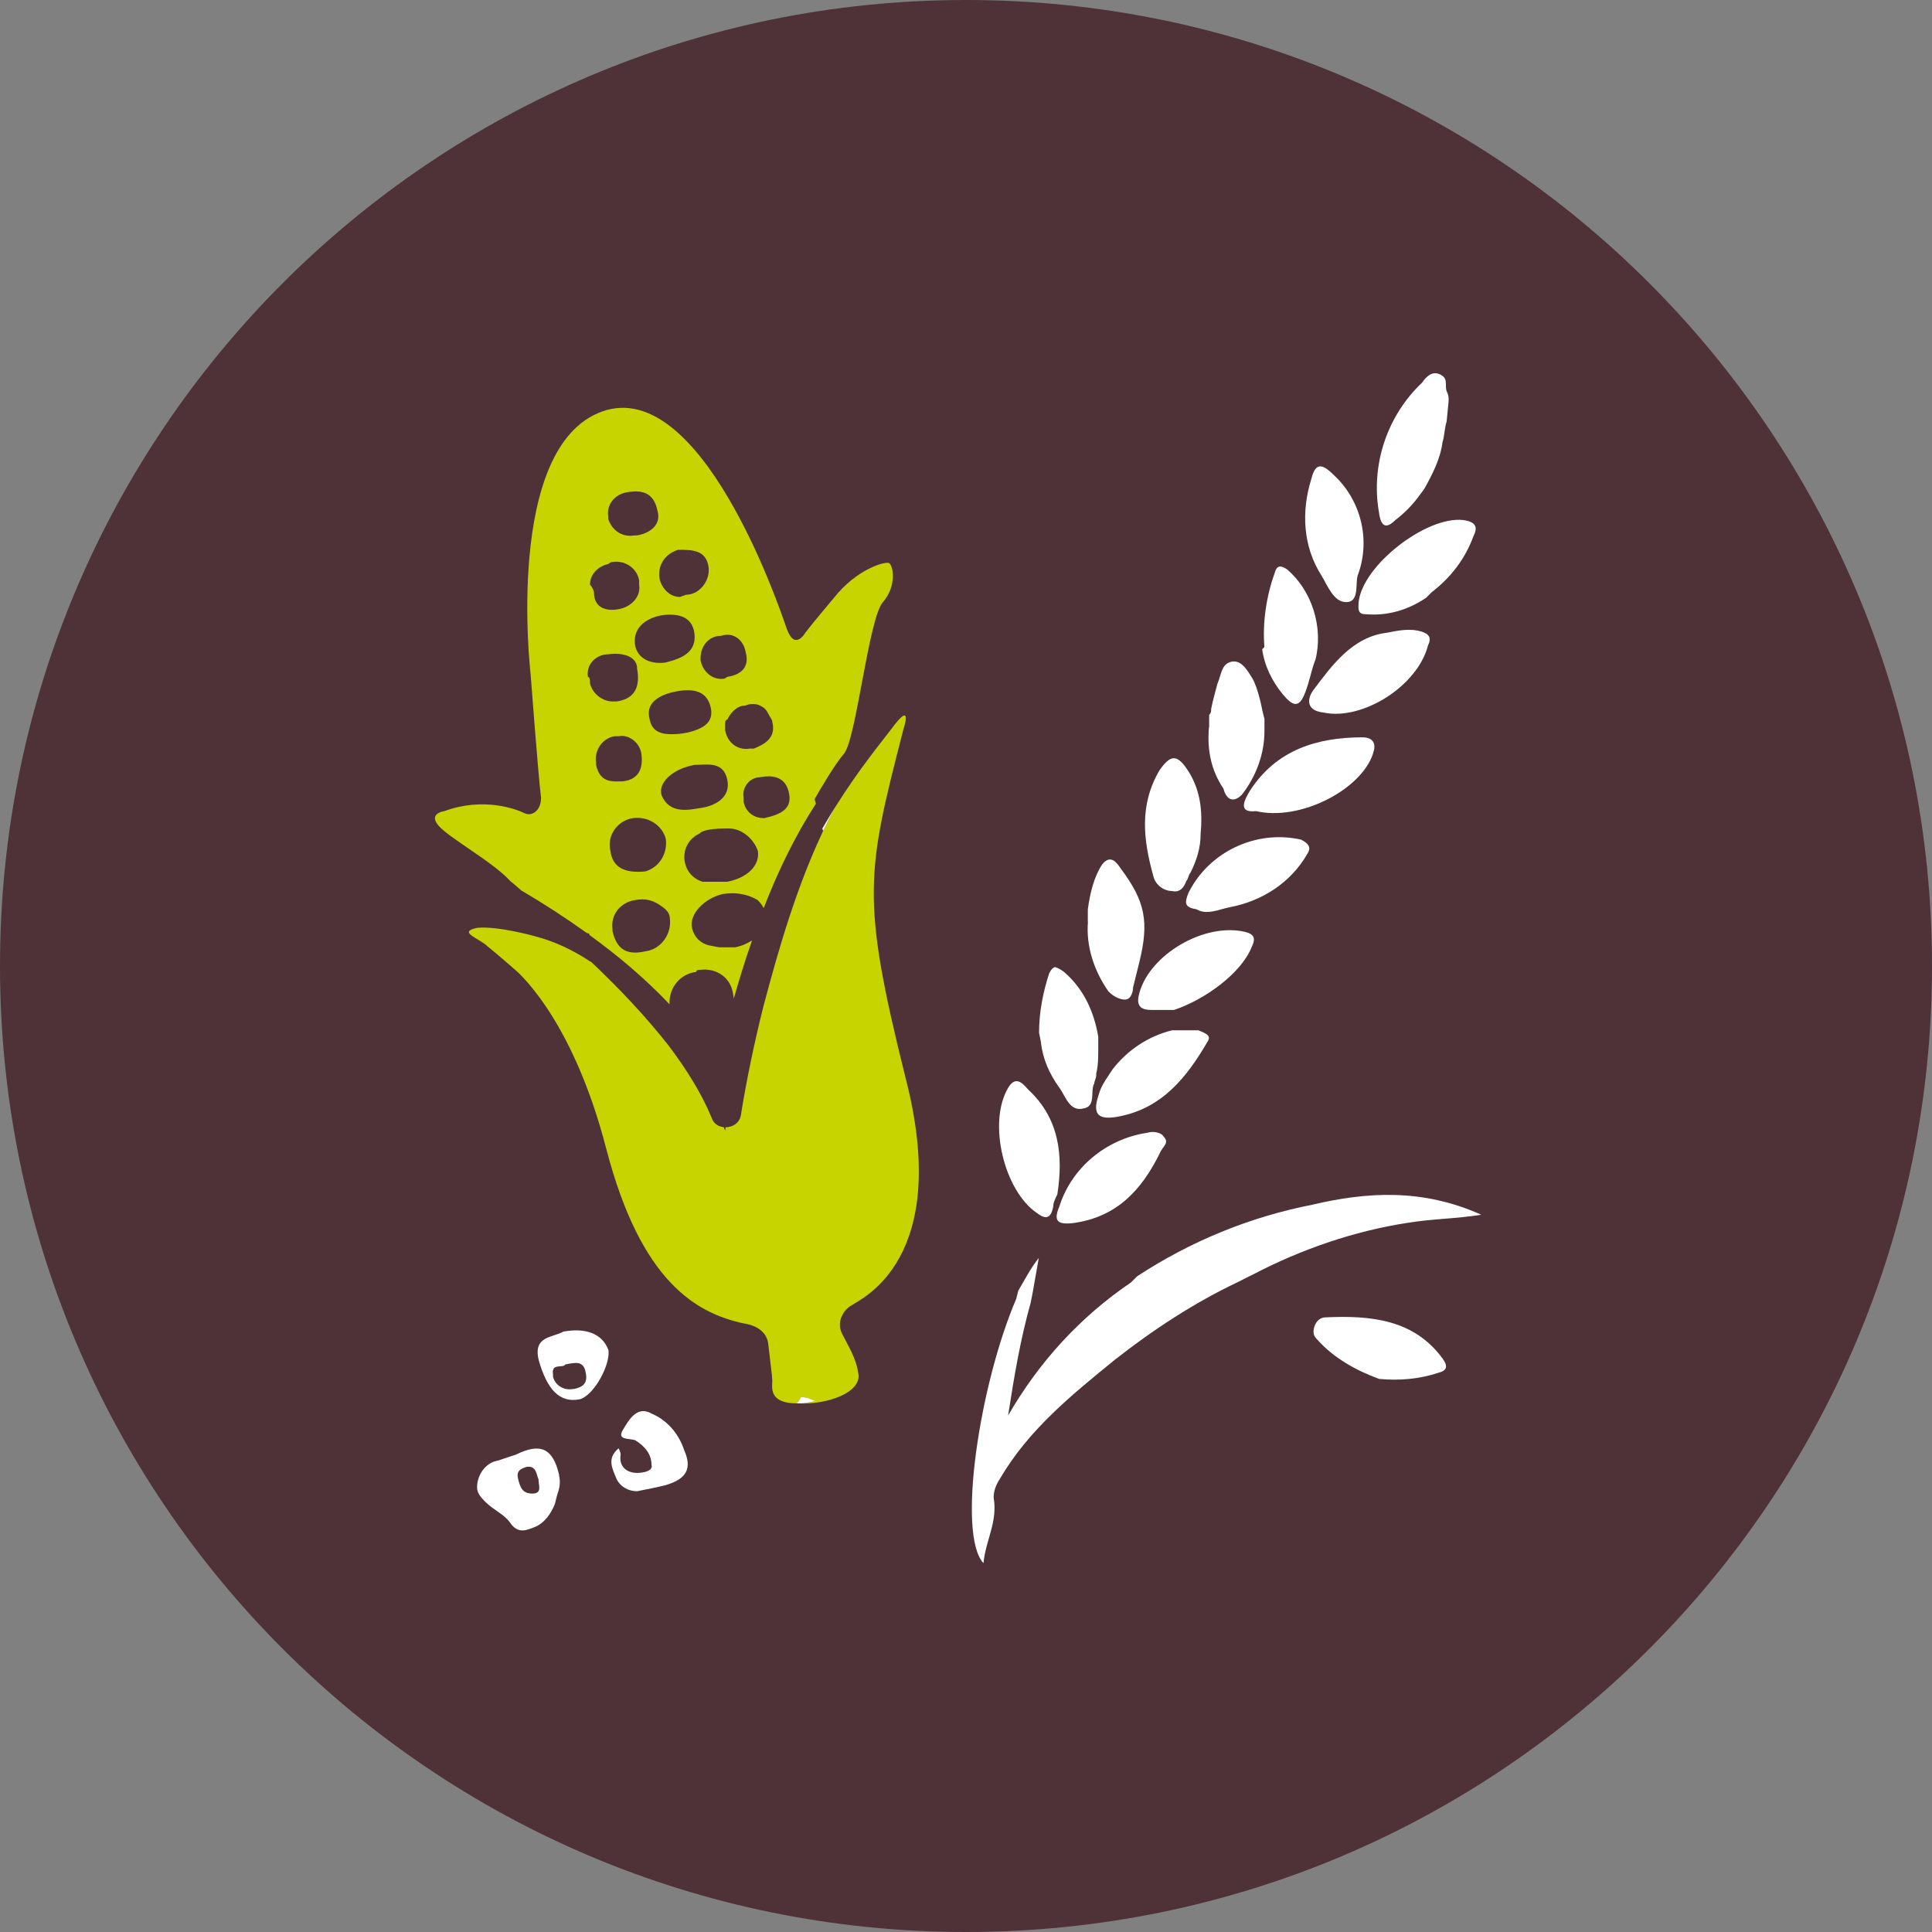 <svg width="42" height="42" viewBox="0 0 42 42" fill="none" xmlns="http://www.w3.org/2000/svg">
<rect x="0" y="0" width="42" height="42" fill="#808080" stroke="none"/>
<path d="M21 42C32.598 42 42 32.598 42 21C42 9.402 32.598 2.08681e-05 21 1.34435e-05C9.402 6.01885e-06 -6.37873e-09 9.402 -1.42473e-08 21C-2.21159e-08 32.598 9.402 42 21 42Z" fill="#4E3238"/>
<path d="M14.163 30.729C13.85 30.552 13.673 30.862 13.54 31.087C13.407 31.311 13.673 31.264 13.806 31.308C14.027 31.441 14.163 31.621 14.163 31.843C14.207 31.976 13.986 32.02 13.85 32.02C13.629 32.02 13.448 31.887 13.492 31.618C13.492 31.588 13.477 31.544 13.448 31.485C13.182 31.706 13.315 31.931 13.404 32.153C13.492 32.33 13.669 32.418 13.85 32.418C14.071 32.374 14.296 32.33 14.473 32.285C14.919 32.153 15.052 31.928 14.875 31.529C14.742 31.128 14.473 30.862 14.163 30.729Z" fill="white"/>
<path d="M12.246 28.948C12.025 29.081 11.579 29.036 11.712 29.571C11.889 30.194 12.158 30.508 12.604 30.419C12.918 30.331 13.272 29.663 13.227 29.35C13.095 28.992 12.737 28.859 12.246 28.948ZM12.468 30.194C12.246 30.238 12.066 30.106 12.022 29.929V29.884C11.977 29.619 12.243 29.752 12.287 29.663C12.509 29.619 12.689 29.574 12.733 29.84C12.778 30.061 12.689 30.153 12.468 30.198V30.194Z" fill="white"/>
<path d="M17.726 30.463C17.638 30.463 17.505 30.508 17.369 30.508C17.352 30.511 17.338 30.508 17.324 30.508C17.369 30.463 17.413 30.375 17.413 30.375C17.549 30.375 17.638 30.419 17.726 30.463Z" fill="white"/>
<path d="M28.82 28.638C28.643 28.638 28.555 28.815 28.555 28.951C28.555 29.04 28.599 29.084 28.643 29.128C29.001 29.53 29.491 29.796 29.978 29.976C30.425 30.02 30.871 29.976 31.269 29.843C31.446 29.799 31.491 29.71 31.358 29.53C30.735 28.682 29.798 28.593 28.817 28.638H28.82Z" fill="white"/>
<path d="M31.492 8.723C31.492 8.635 31.492 8.59 31.448 8.502C31.403 8.369 31.492 8.236 31.315 8.144C31.138 8.052 31.002 8.188 30.913 8.321C30.157 9.033 29.799 10.102 29.976 11.128C30.021 11.485 30.153 11.485 30.334 11.305C30.511 11.172 30.692 10.992 30.824 10.814L30.957 10.637C31.134 10.324 31.315 9.97 31.359 9.612C31.403 9.479 31.403 9.299 31.448 9.166L31.492 8.72V8.723Z" fill="white"/>
<path d="M31.137 12.864C31.539 12.551 31.849 12.153 32.029 11.662C32.118 11.485 32.118 11.349 31.808 11.305C31.008 11.216 29.625 12.285 29.536 13.086C29.536 13.174 29.492 13.351 29.669 13.351C30.16 13.396 30.606 13.263 31.004 12.994L31.137 12.861V12.864Z" fill="white"/>
<path d="M31.047 14.023C31.135 13.846 31.047 13.757 30.825 13.71C30.604 13.665 30.379 13.71 30.157 13.754C29.401 13.842 28.955 14.466 28.553 15C28.421 15.178 28.376 15.447 28.775 15.491C29.623 15.668 30.825 14.912 31.047 14.019V14.023Z" fill="white"/>
<path d="M29.844 16.386C29.933 16.165 29.844 16.029 29.623 16.029C28.642 16.029 27.753 16.294 27.174 17.187C27.041 17.408 26.908 17.677 27.307 17.633C28.243 17.854 29.578 17.187 29.848 16.386H29.844Z" fill="white"/>
<path d="M26.282 15.807C26.238 16.298 26.327 16.744 26.596 17.143C26.64 17.32 26.773 17.5 26.998 17.275C27.311 16.873 27.488 16.383 27.488 15.896V15.63L27.444 15.453C27.444 15.453 27.355 14.963 27.222 14.741C27.134 14.609 27.001 14.339 26.776 14.384C26.555 14.428 26.555 14.649 26.463 14.874C26.419 15.051 26.374 15.188 26.33 15.409C26.33 15.453 26.33 15.498 26.286 15.542V15.807H26.282Z" fill="white"/>
<path d="M23.651 20.038C23.607 20.572 23.784 21.107 24.097 21.553C24.186 21.642 24.319 21.73 24.455 21.73C24.591 21.73 24.632 21.553 24.632 21.465C24.677 21.288 24.721 21.107 24.765 20.93C24.986 20.038 24.898 19.595 24.363 18.88C24.275 18.747 24.142 18.566 23.961 18.791C23.784 19.057 23.695 19.414 23.648 19.772V20.038H23.651Z" fill="white"/>
<path d="M22.629 22.667C22.673 23.025 22.806 23.335 23.031 23.648C23.163 23.825 23.252 24.183 23.565 24.094C23.831 24.05 23.698 23.692 23.787 23.559C23.787 23.515 23.831 23.427 23.831 23.382V23.338C23.875 23.161 23.875 22.98 23.875 22.803V22.538C23.787 22.003 23.562 21.512 23.163 21.158C23.163 21.158 23.075 21.07 22.942 21.025C22.898 21.025 22.854 21.07 22.809 21.158C22.676 21.56 22.588 22.006 22.588 22.449L22.632 22.671L22.629 22.667Z" fill="white"/>
<path d="M29.265 13.089C29.578 13.089 29.442 12.643 29.531 12.466C29.797 11.71 29.575 10.862 28.996 10.327C28.73 10.062 28.594 10.062 28.506 10.416C28.284 11.128 28.328 11.887 28.727 12.511C28.86 12.732 28.993 13.089 29.262 13.089H29.265Z" fill="white"/>
<path d="M22.539 26.366C22.76 26.543 22.852 26.454 22.896 26.233C22.896 26.145 22.941 26.056 22.985 25.967C23.118 25.119 23.029 24.319 22.362 23.696C22.273 23.607 22.096 23.338 21.915 23.651C21.469 24.407 21.827 25.879 22.539 26.369V26.366Z" fill="white"/>
<path d="M27.439 14.111C27.484 14.469 27.661 14.823 27.886 15.092C28.107 15.358 28.243 15.405 28.376 15.048C28.465 14.826 28.509 14.557 28.598 14.336C28.775 13.624 28.509 12.82 27.974 12.374C27.841 12.286 27.753 12.286 27.709 12.463C27.531 12.953 27.443 13.532 27.487 14.067L27.443 14.111H27.439Z" fill="white"/>
<path d="M25.478 19.37C25.655 19.414 25.744 19.281 25.791 19.149C25.836 19.104 25.836 19.016 25.88 18.971C26.013 18.706 26.101 18.437 26.101 18.123C26.146 17.633 26.101 17.142 25.788 16.696C25.567 16.383 25.43 16.431 25.209 16.741C24.763 17.497 24.851 18.256 25.076 19.057C25.12 19.234 25.297 19.37 25.478 19.37Z" fill="white"/>
<path d="M28.418 18.566C28.506 18.433 28.462 18.345 28.285 18.253C27.304 18.031 26.279 18.518 25.836 19.411C25.748 19.632 25.748 19.724 26.013 19.768C26.235 19.901 26.504 19.768 26.725 19.724C27.437 19.591 28.06 19.189 28.418 18.566Z" fill="white"/>
<path d="M24.943 24.625C24.051 24.758 23.295 25.381 23.029 26.23C22.896 26.543 22.985 26.631 23.343 26.587C24.279 26.454 24.814 25.875 25.212 25.072C25.257 24.939 25.434 24.85 25.301 24.714C25.257 24.625 25.08 24.581 24.943 24.625Z" fill="white"/>
<path d="M25.522 21.955C26.189 21.734 26.993 21.155 27.215 20.576C27.303 20.399 27.259 20.31 27.082 20.262C26.189 20.041 24.987 20.753 24.766 21.598C24.677 21.911 24.854 21.955 25.031 21.955C24.987 21.955 25.076 21.955 25.209 21.955H25.522Z" fill="white"/>
<path d="M28.553 26.185C27.173 26.451 25.879 26.986 24.721 27.745L24.588 27.878C23.474 28.634 22.582 29.615 21.915 30.773C22.047 29.925 22.18 29.125 22.405 28.324L22.449 28.103C22.494 27.837 22.538 27.613 22.582 27.347C22.405 27.568 22.269 27.837 22.136 28.059L22.092 28.236C21.291 30.106 20.801 33.358 21.38 33.982C21.424 33.491 21.693 33.089 21.601 32.554C21.601 32.422 21.645 32.289 21.734 32.153C22.357 31.083 23.294 30.327 24.227 29.567C25.075 28.9 25.964 28.321 26.901 27.875L27.078 27.786L27.255 27.698C28.28 27.163 29.438 26.761 30.596 26.584C31.131 26.495 31.666 26.495 32.201 26.407C30.91 25.828 29.707 25.916 28.546 26.185H28.553Z" fill="white"/>
<path d="M12.156 32.068C12.023 31.488 11.754 31.356 11.219 31.621C11.086 31.666 10.954 31.71 10.817 31.754C10.552 31.799 10.371 32.068 10.371 32.333C10.371 32.466 10.46 32.555 10.548 32.647C10.725 32.824 10.95 32.912 11.083 33.093C11.26 33.358 11.441 33.27 11.662 33.181C11.839 33.093 11.975 32.916 12.064 32.691L12.108 32.514C12.152 32.381 12.197 32.248 12.152 32.068H12.156ZM11.577 32.469C11.355 32.469 11.311 32.337 11.264 32.156C11.219 31.979 11.308 31.935 11.441 31.89C11.662 31.846 11.662 32.068 11.706 32.156C11.706 32.289 11.795 32.469 11.573 32.469H11.577Z" fill="white"/>
<path d="M26.057 22.398H25.478C24.943 22.531 24.497 22.844 24.187 23.246L24.099 23.379C24.01 23.512 23.922 23.645 23.877 23.825C23.744 24.227 23.877 24.36 24.323 24.271C25.26 24.094 25.795 23.423 26.238 22.667C26.326 22.534 26.282 22.49 26.06 22.401L26.057 22.398Z" fill="white"/>
<path d="M18.305 28.992C18.438 29.261 18.618 29.527 18.663 29.884C18.707 30.276 17.981 30.538 17.368 30.508C17.505 30.508 17.637 30.463 17.726 30.463C17.637 30.419 17.549 30.375 17.413 30.375C17.413 30.375 17.368 30.463 17.324 30.508C16.701 30.508 16.789 30.15 16.789 30.017C16.789 29.928 16.745 29.615 16.701 29.217C16.656 28.815 16.166 28.77 16.166 28.77C15.141 28.546 13.938 27.878 13.182 24.983C12.423 22.044 11.176 21.063 11.176 21.063C11.176 21.063 10.819 20.749 10.597 20.572C10.42 20.395 9.93 20.262 10.376 20.17C10.819 20.126 11.622 20.351 11.622 20.351C12.055 20.463 12.457 20.654 12.832 20.903C12.842 20.903 12.852 20.913 12.862 20.92C12.862 20.92 12.864 20.922 12.869 20.927C13.465 21.492 14.034 22.091 14.541 22.738C14.912 23.232 15.246 23.753 15.471 24.302C15.512 24.428 15.621 24.493 15.733 24.503C15.754 24.55 15.764 24.578 15.764 24.581C15.767 24.557 15.771 24.53 15.774 24.506C15.928 24.506 16.084 24.411 16.108 24.23C16.234 23.45 16.401 22.657 16.595 21.88C16.936 20.593 17.32 19.278 17.893 18.066C17.971 17.902 18.049 17.742 18.131 17.585C18.135 17.585 18.135 17.578 18.138 17.575C18.145 17.565 18.148 17.555 18.158 17.544C18.71 16.666 19.19 16.1 19.374 15.852C19.865 15.181 19.64 15.852 19.64 15.852C18.84 18.968 18.707 19.503 19.684 23.423C20.709 27.388 18.707 28.236 18.526 28.369C18.349 28.457 18.172 28.726 18.305 28.992Z" fill="#C7D400"/>
<path d="M17.413 30.375C17.549 30.375 17.638 30.419 17.726 30.463C17.638 30.463 17.505 30.508 17.369 30.508C17.352 30.511 17.338 30.508 17.324 30.508C17.369 30.463 17.413 30.375 17.413 30.375Z" fill="white"/>
<path d="M18.132 17.585C18.051 17.742 17.972 17.902 17.894 18.065L17.877 18.011C17.965 17.858 18.051 17.718 18.132 17.585Z" fill="white"/>
<path d="M19.33 12.241C19.242 12.197 18.618 12.374 18.128 12.998C17.637 13.58 17.505 13.757 17.505 13.757C17.505 13.757 17.28 14.159 17.103 13.668C16.922 13.134 15.229 8.188 13.094 8.944C10.955 9.704 11.534 14.646 11.534 14.646C11.534 14.646 11.711 16.965 11.755 17.275C11.8 17.589 11.578 17.766 11.401 17.677C11.221 17.589 10.509 17.32 9.661 17.633C9.661 17.633 9.306 17.677 9.528 17.943C9.753 18.212 10.73 18.747 11.088 19.149C11.163 19.207 11.241 19.278 11.33 19.356C11.817 19.642 12.297 19.953 12.757 20.283C12.774 20.29 12.791 20.293 12.811 20.297V20.324C13.438 20.777 14.03 21.277 14.555 21.833C14.538 21.458 14.797 21.168 15.137 21.128C15.137 21.083 15.182 21.083 15.226 21.083C15.584 21.039 15.894 21.26 15.938 21.618C15.945 21.649 15.948 21.679 15.951 21.71C16.071 21.291 16.2 20.865 16.35 20.443C16.244 20.511 16.122 20.566 15.982 20.593H15.628L15.403 20.549C15.226 20.504 15.093 20.371 15.049 20.194C14.96 19.881 15.315 19.523 15.716 19.435C15.781 19.425 15.849 19.418 15.914 19.418C16.115 19.418 16.306 19.469 16.473 19.568C16.53 19.625 16.571 19.683 16.602 19.741C16.909 18.948 17.28 18.178 17.736 17.473L17.709 17.371C17.849 17.125 18.148 16.618 18.346 16.386C18.615 16.073 18.881 13.444 19.194 13.089C19.504 12.732 19.415 12.286 19.327 12.241H19.33ZM16.52 15.337C16.612 15.382 16.657 15.426 16.701 15.514C16.745 15.603 16.789 15.647 16.789 15.692C16.878 16.049 16.612 16.182 16.387 16.274H16.299C16.03 16.318 15.809 16.138 15.764 15.872V15.784C15.764 15.692 15.764 15.647 15.809 15.647C15.897 15.47 16.03 15.337 16.21 15.337C16.299 15.293 16.432 15.293 16.52 15.337ZM16.21 14.179C16.299 14.489 16.122 14.67 15.809 14.714C15.764 14.758 15.72 14.758 15.676 14.758C15.451 14.758 15.274 14.578 15.229 14.357V14.312C15.229 14.043 15.407 13.822 15.676 13.822C15.941 13.733 16.166 13.91 16.21 14.179ZM14.739 15.024C15.008 14.98 15.362 14.98 15.451 15.382C15.498 15.603 15.407 15.739 15.229 15.828C15.052 15.916 14.828 15.961 14.606 15.961C14.385 15.961 14.16 15.916 14.116 15.603C14.027 15.205 14.473 15.068 14.739 15.024ZM13.802 13.999C13.758 13.6 14.116 13.42 14.385 13.376C14.695 13.331 15.052 13.376 15.097 13.777C15.141 14.179 14.828 14.312 14.473 14.401C14.204 14.445 13.85 14.357 13.802 13.999ZM14.739 11.952C15.052 11.952 15.362 11.952 15.407 12.35V12.398C15.407 12.664 15.185 12.929 14.916 12.929L14.783 12.977C14.562 12.977 14.385 12.797 14.337 12.575C14.293 12.262 14.473 12.04 14.739 11.952ZM13.625 10.702C13.894 10.658 14.204 10.658 14.293 11.104C14.385 11.417 14.116 11.594 13.85 11.639H13.802C13.537 11.683 13.315 11.55 13.223 11.284V11.237C13.179 10.971 13.36 10.75 13.625 10.702ZM13.223 12.262C13.255 12.232 13.286 12.217 13.315 12.217C13.581 12.173 13.85 12.35 13.894 12.619V12.708C13.939 12.977 13.714 13.198 13.448 13.243C13.223 13.287 12.913 13.243 12.913 12.885C12.913 12.841 12.869 12.752 12.825 12.708C12.825 12.487 13.002 12.306 13.223 12.262ZM12.781 14.714C12.736 14.445 12.958 14.224 13.223 14.224C13.537 14.179 13.85 14.268 13.85 14.534C13.939 15.024 13.714 15.205 13.404 15.249H13.315C13.091 15.249 12.869 15.068 12.825 14.847C12.825 14.803 12.825 14.714 12.781 14.714ZM12.958 16.628V16.584C12.913 16.318 13.091 16.049 13.36 16.005H13.448C13.669 15.961 13.894 16.138 13.939 16.363C13.983 16.628 13.939 16.942 13.537 16.986C13.315 16.986 13.046 17.03 12.958 16.628ZM13.254 18.358C13.254 18.066 13.489 17.824 13.758 17.786C14.071 17.742 14.385 17.919 14.473 18.233C14.518 18.546 14.337 18.856 14.027 18.944C13.581 18.989 13.315 18.856 13.271 18.502C13.257 18.454 13.254 18.406 13.254 18.358ZM14.027 20.681C13.625 20.773 13.404 20.637 13.315 20.239V20.194C13.271 19.881 13.492 19.615 13.802 19.568C14.027 19.523 14.204 19.568 14.385 19.704C14.518 19.792 14.562 19.881 14.562 19.97C14.606 20.283 14.385 20.637 14.027 20.681ZM14.385 17.296C14.293 17.03 14.606 16.717 15.097 16.628C15.362 16.628 15.72 16.54 15.809 16.942C15.897 17.34 15.543 17.521 15.229 17.565C14.964 17.609 14.562 17.698 14.385 17.296ZM15.809 19.169H15.274C14.828 19.033 14.739 18.454 15.097 18.188C15.141 18.144 15.185 18.144 15.229 18.1C15.229 18.1 15.318 18.011 15.764 18.011H15.853C16.122 18.011 16.387 18.233 16.476 18.502C16.52 18.811 16.255 19.081 15.809 19.169ZM16.612 17.786C16.387 17.786 16.21 17.654 16.166 17.432V17.34C16.122 17.119 16.299 16.897 16.52 16.897C16.745 16.853 17.055 16.853 17.144 17.207C17.236 17.565 17.011 17.698 16.612 17.786Z" fill="#C7D400"/>
</svg>

